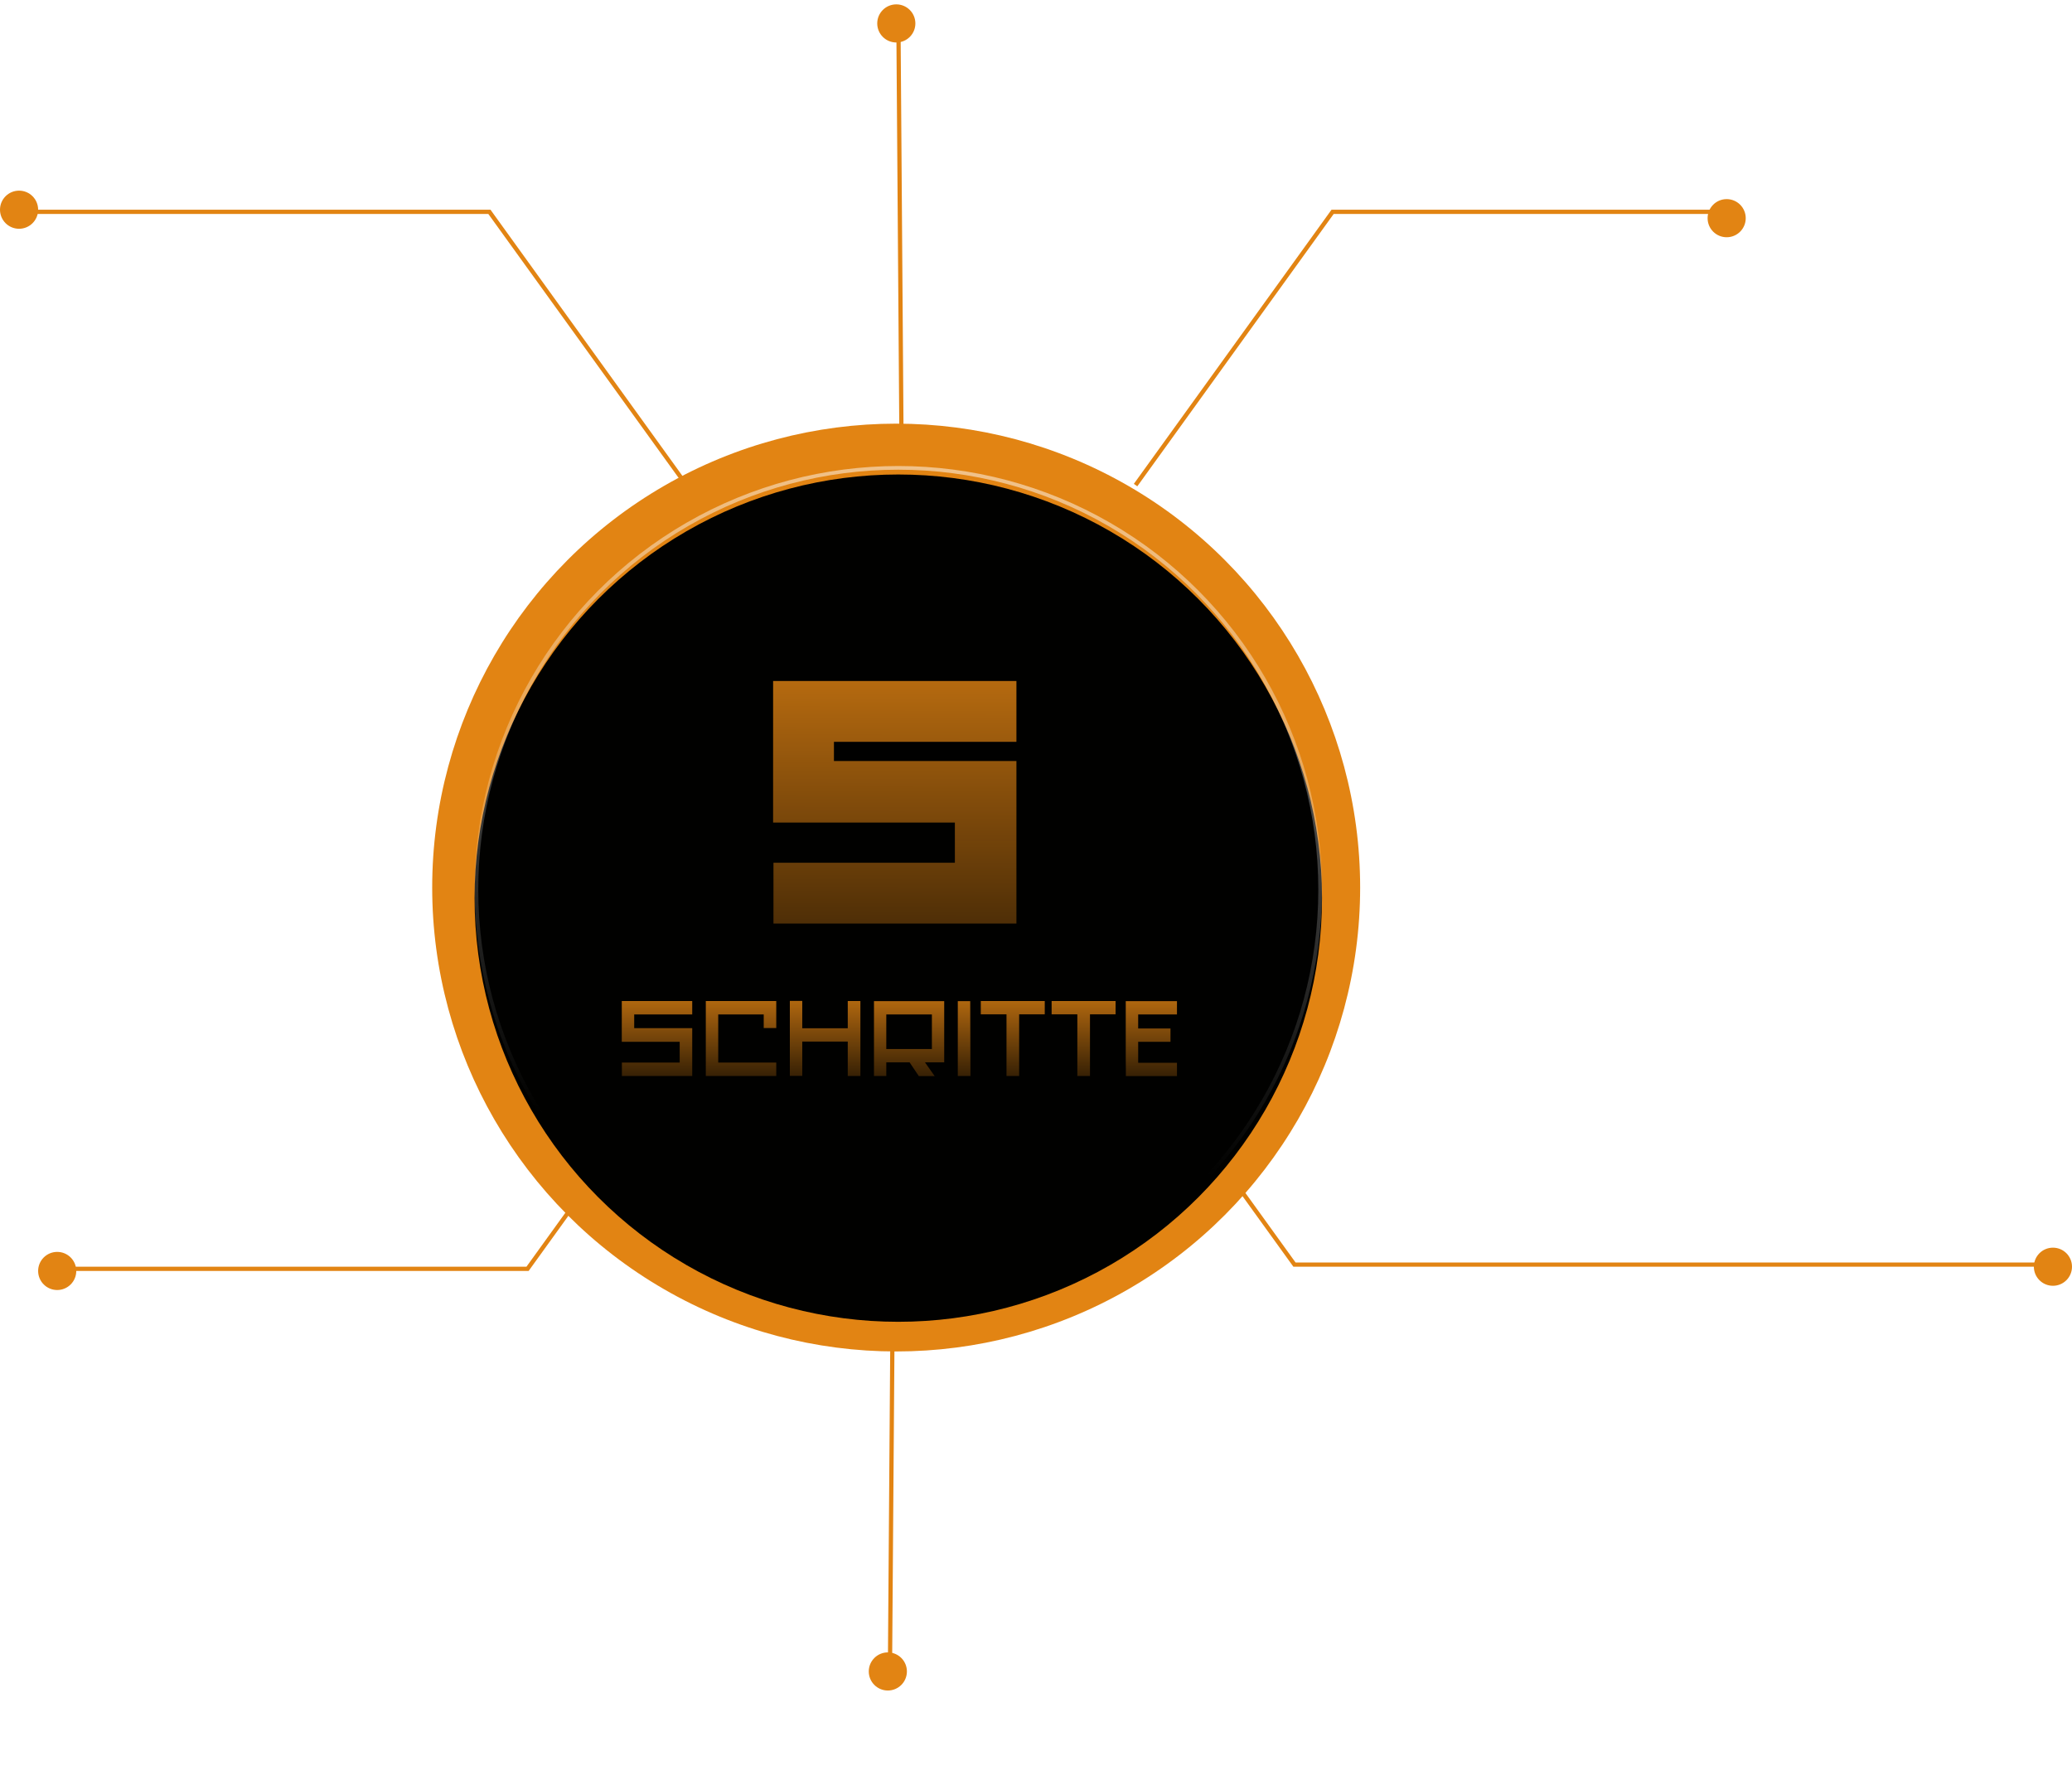 <?xml version="1.0" encoding="UTF-8"?> <svg xmlns="http://www.w3.org/2000/svg" width="489" height="419" viewBox="0 0 489 419" fill="none"> <path d="M162 114.5L115.5 50H4.5" stroke="#E28413"></path> <circle cx="4.5" cy="49.5" r="4.5" fill="#E28413"></circle> <path d="M268 114.5L314.5 50H408" stroke="#E28413"></path> <circle cx="4.5" cy="4.5" r="4.5" transform="matrix(-1 0 0 1 412 47)" fill="#E28413"></circle> <path d="M171 235L124.5 299.5H13.5" stroke="#E28413"></path> <circle cx="4.5" cy="4.5" r="4.5" transform="matrix(1 0 0 -1 9 304.5)" fill="#E28413"></circle> <path d="M259 234L305.5 298.5H485" stroke="#E28413"></path> <circle cx="484.5" cy="299" r="4.5" transform="rotate(-180 484.5 299)" fill="#E28413"></circle> <path d="M276.188 169.514L211.348 215.539L210.029 395.034" stroke="#E28413"></path> <path d="M278.188 230.549L213.348 184.524L212.029 5.029" stroke="#E28413"></path> <circle cx="209.533" cy="394.533" r="4.5" transform="rotate(-89.579 209.533 394.533)" fill="#E28413"></circle> <circle cx="4.5" cy="4.5" r="4.5" transform="matrix(0.007 1 1 -0.007 207 1.062)" fill="#E28413"></circle> <g filter="url(#filter0_di_2949_6)"> <circle cx="211.5" cy="209.5" r="109.5" fill="#E28413"></circle> </g> <g filter="url(#filter1_i_2949_6)"> <circle cx="212" cy="210" r="100" fill="#010100"></circle> </g> <circle cx="212" cy="210" r="99.565" stroke="url(#paint0_linear_2949_6)" stroke-opacity="0.5" stroke-width="0.87"></circle> <path d="M182.457 160.746H239.88V175.101H196.813V179.635H239.88V218H182.541V203.644H225.356V194.158H182.457V160.746Z" fill="url(#paint1_linear_2949_6)"></path> <path d="M163.367 236.288V239.452H149.673V242.694H163.367V253.977H146.768V250.812H160.41V245.91H146.742V236.288H163.367ZM166.574 236.288H183.199V242.668H180.242V239.452H169.505V250.812H183.199V253.977H166.574V236.288ZM186.406 236.262H189.336V242.72H200.074V236.288H203.057V253.977H200.074V245.859H189.336V253.951H186.406V236.262ZM206.263 236.314H222.836V250.761H218.297L220.58 254.002H216.845L214.666 250.761H209.168V253.977H206.263V236.314ZM219.931 247.622V239.452H209.168V247.622H219.931ZM229.027 253.977H226.044V236.314H228.975L229.027 253.977ZM246.566 236.288V239.426H240.523V253.977H237.54V239.426H231.471V236.288H246.566ZM263.283 236.288V239.426H257.24V253.977H254.257V239.426H248.188V236.288H263.283ZM265.709 254.002C265.709 253.622 265.709 253.077 265.709 252.369C265.709 251.642 265.7 250.83 265.683 249.931C265.683 249.031 265.683 248.072 265.683 247.052C265.683 246.032 265.683 245.011 265.683 243.991C265.683 241.622 265.683 239.063 265.683 236.314H277.769V239.452H268.613V242.772H276.239V245.91H268.613V250.864H277.769V254.002H265.709Z" fill="url(#paint2_linear_2949_6)"></path> <defs> <filter id="filter0_di_2949_6" x="2" y="0" width="419" height="419" filterUnits="userSpaceOnUse" color-interpolation-filters="sRGB"> <feFlood flood-opacity="0" result="BackgroundImageFix"></feFlood> <feColorMatrix in="SourceAlpha" type="matrix" values="0 0 0 0 0 0 0 0 0 0 0 0 0 0 0 0 0 0 127 0" result="hardAlpha"></feColorMatrix> <feOffset></feOffset> <feGaussianBlur stdDeviation="50"></feGaussianBlur> <feComposite in2="hardAlpha" operator="out"></feComposite> <feColorMatrix type="matrix" values="0 0 0 0 0 0 0 0 0 0 0 0 0 0 0 0 0 0 0.9 0"></feColorMatrix> <feBlend mode="normal" in2="BackgroundImageFix" result="effect1_dropShadow_2949_6"></feBlend> <feBlend mode="normal" in="SourceGraphic" in2="effect1_dropShadow_2949_6" result="shape"></feBlend> <feColorMatrix in="SourceAlpha" type="matrix" values="0 0 0 0 0 0 0 0 0 0 0 0 0 0 0 0 0 0 127 0" result="hardAlpha"></feColorMatrix> <feOffset></feOffset> <feGaussianBlur stdDeviation="9.5"></feGaussianBlur> <feComposite in2="hardAlpha" operator="arithmetic" k2="-1" k3="1"></feComposite> <feColorMatrix type="matrix" values="0 0 0 0 0 0 0 0 0 0 0 0 0 0 0 0 0 0 0.78 0"></feColorMatrix> <feBlend mode="normal" in2="shape" result="effect2_innerShadow_2949_6"></feBlend> </filter> <filter id="filter1_i_2949_6" x="112" y="110" width="200" height="202" filterUnits="userSpaceOnUse" color-interpolation-filters="sRGB"> <feFlood flood-opacity="0" result="BackgroundImageFix"></feFlood> <feBlend mode="normal" in="SourceGraphic" in2="BackgroundImageFix" result="shape"></feBlend> <feColorMatrix in="SourceAlpha" type="matrix" values="0 0 0 0 0 0 0 0 0 0 0 0 0 0 0 0 0 0 127 0" result="hardAlpha"></feColorMatrix> <feOffset dy="2"></feOffset> <feGaussianBlur stdDeviation="14.5"></feGaussianBlur> <feComposite in2="hardAlpha" operator="arithmetic" k2="-1" k3="1"></feComposite> <feColorMatrix type="matrix" values="0 0 0 0 0.69 0 0 0 0 0.404 0 0 0 0 0.059 0 0 0 0.39 0"></feColorMatrix> <feBlend mode="normal" in2="shape" result="effect1_innerShadow_2949_6"></feBlend> </filter> <linearGradient id="paint0_linear_2949_6" x1="212" y1="110" x2="197" y2="269.545" gradientUnits="userSpaceOnUse"> <stop stop-color="white"></stop> <stop offset="1" stop-color="white" stop-opacity="0"></stop> </linearGradient> <linearGradient id="paint1_linear_2949_6" x1="211.152" y1="136" x2="211.001" y2="231" gradientUnits="userSpaceOnUse"> <stop stop-color="#E28413"></stop> <stop offset="1" stop-color="#E28413" stop-opacity="0.24"></stop> </linearGradient> <linearGradient id="paint2_linear_2949_6" x1="212" y1="228.977" x2="212" y2="254" gradientUnits="userSpaceOnUse"> <stop stop-color="#E28413"></stop> <stop offset="1" stop-color="#E28413" stop-opacity="0.24"></stop> </linearGradient> </defs> </svg> 